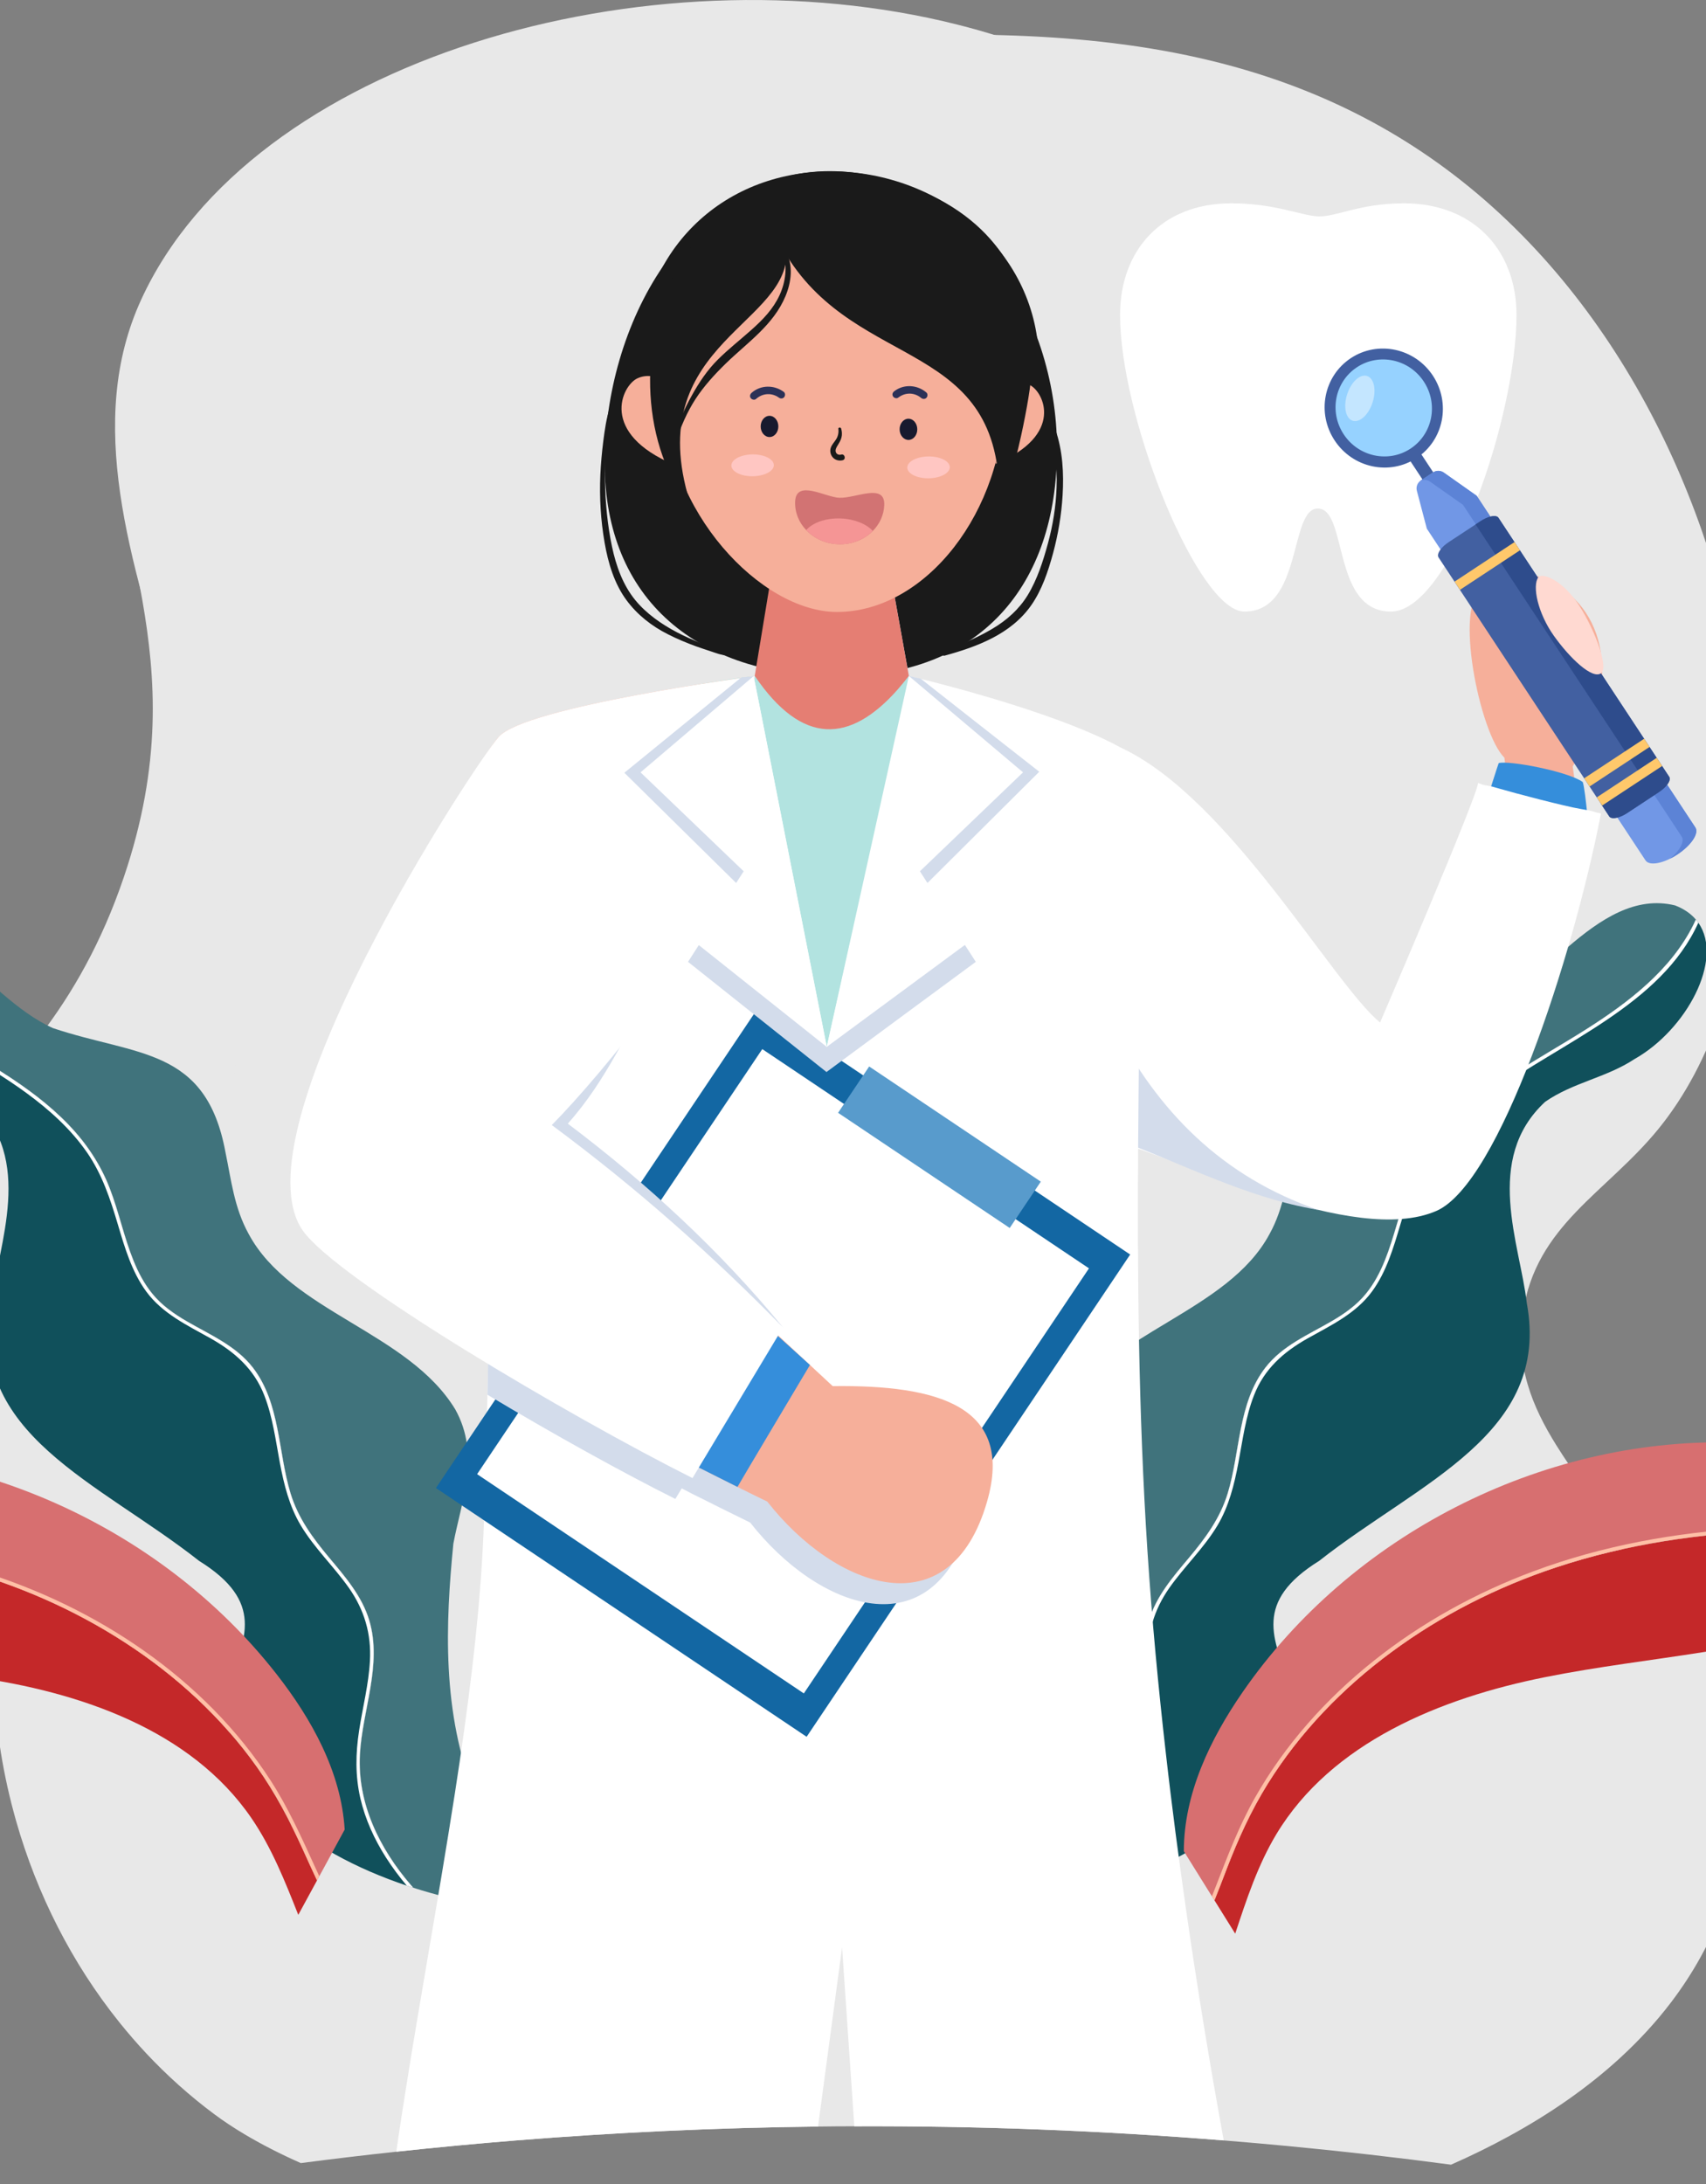 <svg width="50" height="64" viewBox="0 0 50 64" fill="none" xmlns="http://www.w3.org/2000/svg">
<rect x="0" y="0" width="50" height="64" fill="#808080" stroke="none"/>
<g id="Group 1000005183">
<path id="Vector" d="M51.297 24.938C51.295 24.978 51.293 25.02 51.29 25.061C51.286 25.138 51.282 25.215 51.276 25.291C51.069 28.392 50.178 31.155 48.601 33.088C47.067 34.967 45.017 35.897 44.633 38.474C44.404 40.017 44.91 41.222 45.611 42.348C46.624 43.98 48.043 45.448 48.223 47.544C48.292 48.355 48.169 49.167 47.891 49.969C47.449 51.241 46.618 52.487 45.555 53.657C45.235 54.01 44.893 54.357 44.534 54.696C44.391 54.831 44.244 54.965 44.095 55.098C43.522 55.61 42.913 56.101 42.285 56.565C41.087 57.45 39.821 58.242 38.594 58.905C37.989 59.233 37.395 59.529 36.825 59.791C36.188 59.73 35.551 59.673 34.915 59.623C31.312 59.333 27.7 59.194 24.088 59.208C23.733 59.208 23.38 59.211 23.025 59.216C20.064 59.25 17.106 59.386 14.152 59.625C13.414 59.341 12.71 59.045 12.045 58.747C11.659 58.575 11.286 58.401 10.927 58.228C9.627 57.603 8.511 56.987 7.616 56.457C7.425 56.344 7.244 56.234 7.073 56.129C6.387 55.709 5.874 55.365 5.559 55.147C5.395 55.033 5.285 54.953 5.232 54.914C4.993 54.739 4.72 54.538 4.419 54.311C4.25 54.185 4.072 54.051 3.887 53.908C3.539 53.643 3.165 53.349 2.774 53.033C1.797 52.242 0.715 51.3 -0.334 50.235C-0.404 50.163 -0.475 50.092 -0.545 50.018C-3.294 47.172 -5.743 43.495 -5.35 39.513C-4.789 33.814 1.01 33.412 3.625 25.717C4.757 22.389 4.562 19.843 4.175 17.606C3.636 14.496 2.722 11.986 4.476 8.805C6.981 4.259 12.686 2.41 17.633 1.638C18.941 1.434 20.195 1.304 21.323 1.221H21.324C22.566 1.129 23.656 1.092 24.494 1.069C24.667 1.065 24.829 1.061 24.979 1.057C26.287 1.025 27.68 0.991 29.125 1.024C29.233 1.026 29.342 1.029 29.451 1.033C29.558 1.036 29.665 1.039 29.773 1.044C31.638 1.114 33.578 1.312 35.513 1.784C38.184 2.435 40.85 3.609 43.31 5.687C48.114 9.747 50.764 16.103 51.243 21.942C51.328 22.962 51.346 23.965 51.297 24.938Z" fill="#E8E8E8"/>
<path id="Vector_2" d="M51.094 53.468C50.919 54.893 50.489 56.184 49.844 57.346C49.588 57.81 49.297 58.254 48.975 58.678C48.542 59.247 48.051 59.78 47.511 60.279C47.502 60.288 47.493 60.297 47.483 60.305C46.539 61.171 45.443 61.934 44.226 62.599C43.683 62.897 43.115 63.175 42.527 63.434C40.945 63.223 39.362 63.042 37.775 62.891C37.138 62.831 36.501 62.774 35.865 62.723C32.262 62.433 28.65 62.295 25.038 62.309C24.683 62.309 24.33 62.312 23.975 62.317C21.014 62.351 18.056 62.487 15.102 62.725C13.938 62.819 12.776 62.928 11.615 63.054C10.681 63.154 9.748 63.266 8.816 63.387C8.213 63.12 7.66 62.837 7.165 62.541C6.845 62.351 6.548 62.154 6.276 61.951C5.558 61.416 4.896 60.821 4.291 60.177C4.015 59.882 3.75 59.576 3.497 59.261C2.098 57.518 1.08 55.494 0.472 53.362C0.448 53.282 0.426 53.2 0.405 53.119C-0.32 50.438 -0.397 47.6 0.23 44.944C1.201 40.822 3.424 40.609 5.395 36.629C8.168 31.028 6.633 25.658 5.125 20.707C3.803 16.369 2.502 12.353 4.135 8.787C7.364 1.734 18.967 -1.575 28.071 0.724C31.241 1.525 34.051 2.99 36.463 4.885C43.948 10.766 47.591 20.775 46.182 27.831C46.155 27.971 46.125 28.11 46.092 28.247C46.018 28.571 45.932 28.888 45.835 29.197C44.513 33.399 42.588 35.214 41.365 36.898C40.465 38.135 39.943 39.301 40.32 41.291C40.866 44.176 43.859 44.518 46.561 45.449C48.775 46.211 50.794 47.368 51.116 50.645C51.214 51.639 51.204 52.58 51.094 53.468Z" fill="#E8E8E8"/>
<path id="Vector_3" d="M44.446 9.229C44.446 12.199 42.531 17.834 40.805 17.921C40.792 17.921 40.778 17.922 40.765 17.922C39.274 17.922 39.416 15.694 38.925 15.065C38.847 14.966 38.754 14.906 38.637 14.902C37.773 14.866 38.196 17.922 36.47 17.922C36.42 17.922 36.37 17.914 36.317 17.899C34.947 17.509 32.827 12.137 32.827 9.229C32.827 7.33 34.054 5.958 36.087 5.958C37.371 5.958 38.138 6.322 38.637 6.341C39.154 6.361 39.845 5.958 41.148 5.958C41.525 5.958 41.875 6.005 42.196 6.094C43.606 6.484 44.446 7.682 44.446 9.229Z" fill="white"/>
<path id="Vector_4" d="M7.288 36.16C8.511 38.442 11.966 39.03 13.345 41.304C14.086 42.643 13.527 43.964 13.287 45.237C13.058 47.565 12.938 50.188 13.938 52.666C14.475 53.791 15.4 54.832 15.732 55.98C14.661 55.944 13.376 55.724 12.114 55.319C12.09 55.293 12.065 55.266 12.042 55.239C11.126 54.176 10.473 52.852 10.549 51.421C10.617 50.117 11.209 48.793 10.825 47.491C10.615 46.779 10.118 46.206 9.651 45.649C9.168 45.073 8.738 44.49 8.516 43.763C8.146 42.55 8.219 41.123 7.412 40.077C6.919 39.439 6.166 39.12 5.487 38.727C5.107 38.508 4.744 38.254 4.465 37.912C4.227 37.62 4.05 37.285 3.91 36.936C3.633 36.248 3.484 35.518 3.218 34.826C2.949 34.124 2.531 33.502 2.012 32.96C0.876 31.778 -0.607 31.038 -1.976 30.172C-3.214 29.388 -4.477 28.431 -5.14 27.085C-5.162 27.039 -5.184 26.993 -5.205 26.946C-5.059 26.774 -4.858 26.633 -4.596 26.532C-2.288 25.97 -0.513 29.207 1.552 30.128C4.012 30.953 6.038 30.685 6.607 33.761C6.775 34.564 6.86 35.387 7.288 36.16Z" fill="#40737C"/>
<path id="Vector_5" d="M-1.976 30.172C-0.607 31.038 0.876 31.778 2.012 32.96C2.531 33.502 2.948 34.124 3.217 34.826C3.483 35.518 3.633 36.248 3.91 36.936C4.05 37.285 4.226 37.62 4.465 37.912C4.744 38.254 5.107 38.508 5.487 38.727C6.165 39.12 6.919 39.439 7.412 40.077C8.219 41.123 8.145 42.55 8.516 43.763C8.738 44.49 9.168 45.072 9.65 45.649C10.118 46.206 10.615 46.779 10.825 47.491C11.209 48.793 10.617 50.117 10.549 51.421C10.473 52.852 11.126 54.176 12.042 55.239C12.065 55.266 12.089 55.293 12.114 55.319C12.049 55.299 11.986 55.279 11.922 55.257C9.013 54.281 6.291 52.325 6.677 49.389C7.197 48.017 7.759 46.936 5.835 45.74C2.883 43.416 -0.959 42.022 -0.249 38.183C-0.052 36.456 1.028 33.969 -0.787 32.288C-1.597 31.722 -2.581 31.58 -3.403 31.037C-4.928 30.18 -6.033 28.115 -5.277 27.04C-5.256 27.008 -5.232 26.977 -5.205 26.947C-5.185 26.993 -5.163 27.04 -5.14 27.085C-4.477 28.431 -3.214 29.388 -1.976 30.172Z" fill="#10505B"/>
<path id="Vector_6" d="M-1.976 30.172C-0.607 31.038 0.876 31.778 2.011 32.96C2.531 33.502 2.948 34.124 3.217 34.826C3.483 35.518 3.633 36.249 3.91 36.936C4.05 37.285 4.226 37.62 4.465 37.912C4.744 38.255 5.107 38.508 5.487 38.727C6.165 39.12 6.919 39.439 7.412 40.077C8.219 41.123 8.145 42.55 8.516 43.763C8.738 44.49 9.168 45.073 9.65 45.649C10.118 46.206 10.614 46.779 10.825 47.492C11.208 48.793 10.617 50.117 10.548 51.421C10.473 52.852 11.126 54.176 12.042 55.239C12.065 55.266 12.089 55.293 12.113 55.319C12.049 55.3 11.986 55.279 11.922 55.257C11.706 55.002 11.504 54.731 11.317 54.44C10.974 53.904 10.706 53.319 10.562 52.7C10.409 52.04 10.422 51.376 10.525 50.71C10.63 50.03 10.805 49.358 10.842 48.67C10.886 47.883 10.68 47.178 10.226 46.532C9.781 45.9 9.211 45.364 8.813 44.697C8.478 44.135 8.322 43.502 8.202 42.866C8.078 42.202 7.992 41.52 7.745 40.887C7.445 40.117 6.883 39.621 6.175 39.221C5.489 38.836 4.763 38.497 4.285 37.845C3.863 37.267 3.658 36.567 3.457 35.891C3.235 35.144 2.996 34.416 2.549 33.77C2.072 33.082 1.441 32.517 0.77 32.026C-1.25 30.547 -4.195 29.442 -5.277 27.04C-5.256 27.008 -5.232 26.977 -5.205 26.947C-5.185 26.993 -5.163 27.04 -5.14 27.085C-4.477 28.431 -3.214 29.388 -1.976 30.172Z" fill="white"/>
<path id="Vector_7" d="M9.292 55.103L8.742 56.113C8.354 55.133 7.962 54.143 7.366 53.274C5.595 50.692 2.336 49.578 -0.765 49.145C-3.865 48.712 -7.064 48.787 -10.049 47.84C-10.896 47.572 -11.831 47.087 -11.981 46.212C-12.011 46.03 -12.004 45.85 -11.967 45.673C-10.579 45.45 -9.18 45.304 -7.774 45.263C-5.588 45.199 -3.382 45.39 -1.264 45.957C0.48 46.425 2.157 47.153 3.672 48.138C5.166 49.108 6.504 50.334 7.535 51.791C8.069 52.545 8.494 53.356 8.876 54.196C9.014 54.498 9.148 54.802 9.292 55.103Z" fill="#C42829"/>
<path id="Vector_8" d="M10.102 53.614L9.358 54.982L9.292 55.104C9.148 54.803 9.014 54.499 8.876 54.197C8.494 53.356 8.069 52.546 7.535 51.791C6.504 50.334 5.166 49.108 3.672 48.139C2.157 47.154 0.48 46.425 -1.264 45.958C-3.382 45.391 -5.588 45.2 -7.774 45.263C-9.18 45.304 -10.579 45.451 -11.967 45.674C-11.96 45.634 -11.95 45.593 -11.938 45.554C-11.844 45.211 -11.645 44.886 -11.412 44.61C-10.265 43.243 -8.384 42.743 -6.604 42.601C-1.045 42.155 4.667 44.663 8.104 49.057C9.141 50.384 10 51.933 10.102 53.614Z" fill="#D76F70"/>
<path id="Vector_9" d="M9.358 54.981L9.292 55.103C9.148 54.802 9.014 54.498 8.876 54.196C8.494 53.356 8.069 52.545 7.535 51.791C6.504 50.334 5.166 49.108 3.672 48.138C2.157 47.153 0.48 46.425 -1.264 45.957C-3.382 45.39 -5.588 45.199 -7.774 45.263C-9.18 45.304 -10.579 45.45 -11.967 45.673C-11.96 45.633 -11.95 45.593 -11.938 45.554C-10.297 45.293 -8.638 45.139 -6.976 45.139C-4.833 45.139 -2.673 45.396 -0.619 46.026C1.104 46.553 2.753 47.339 4.226 48.378C5.682 49.403 6.967 50.682 7.934 52.18C8.448 52.978 8.834 53.836 9.227 54.697C9.27 54.792 9.314 54.886 9.358 54.981Z" fill="#FFC0A6"/>
<path id="Vector_10" d="M37.209 36.16C35.987 38.442 32.531 39.03 31.152 41.304C30.412 42.643 30.97 43.964 31.21 45.237C31.439 47.565 31.559 50.188 30.559 52.666C30.023 53.791 29.097 54.832 28.765 55.98C29.836 55.944 31.121 55.724 32.384 55.319C32.408 55.293 32.432 55.266 32.455 55.239C33.371 54.176 34.024 52.852 33.949 51.421C33.88 50.117 33.289 48.793 33.672 47.491C33.883 46.779 34.379 46.206 34.847 45.649C35.329 45.073 35.76 44.49 35.981 43.763C36.352 42.55 36.278 41.123 37.085 40.077C37.578 39.439 38.332 39.12 39.01 38.727C39.39 38.508 39.753 38.254 40.032 37.912C40.271 37.62 40.447 37.285 40.587 36.936C40.864 36.248 41.014 35.518 41.28 34.826C41.549 34.124 41.966 33.502 42.486 32.96C43.621 31.778 45.104 31.038 46.473 30.172C47.712 29.388 48.974 28.431 49.637 27.085C49.66 27.039 49.681 26.993 49.702 26.946C49.556 26.774 49.355 26.633 49.093 26.532C46.786 25.97 45.011 29.207 42.946 30.128C40.485 30.953 38.46 30.685 37.891 33.761C37.722 34.564 37.637 35.387 37.209 36.16Z" fill="#40737C"/>
<path id="Vector_11" d="M46.474 30.172C45.104 31.038 43.621 31.778 42.486 32.96C41.966 33.502 41.549 34.124 41.28 34.826C41.014 35.518 40.865 36.248 40.588 36.936C40.447 37.285 40.271 37.62 40.033 37.912C39.753 38.254 39.391 38.508 39.011 38.727C38.332 39.12 37.578 39.439 37.086 40.077C36.279 41.123 36.352 42.55 35.981 43.763C35.76 44.49 35.33 45.072 34.847 45.649C34.379 46.206 33.883 46.779 33.673 47.491C33.289 48.793 33.88 50.117 33.949 51.421C34.025 52.852 33.372 54.176 32.456 55.239C32.432 55.266 32.408 55.293 32.384 55.319C32.448 55.299 32.512 55.279 32.576 55.257C35.484 54.281 38.206 52.325 37.821 49.389C37.301 48.017 36.738 46.936 38.662 45.74C41.614 43.416 45.457 42.022 44.747 38.183C44.549 36.456 43.47 33.969 45.285 32.288C46.095 31.722 47.079 31.58 47.901 31.037C49.425 30.18 50.531 28.115 49.775 27.04C49.754 27.008 49.73 26.977 49.702 26.947C49.682 26.993 49.66 27.04 49.638 27.085C48.975 28.431 47.712 29.388 46.474 30.172Z" fill="#10505B"/>
<path id="Vector_12" d="M46.474 30.172C45.104 31.038 43.621 31.778 42.486 32.96C41.966 33.502 41.549 34.124 41.28 34.826C41.014 35.518 40.865 36.249 40.588 36.936C40.447 37.285 40.271 37.62 40.033 37.912C39.753 38.255 39.391 38.508 39.011 38.727C38.332 39.12 37.578 39.439 37.086 40.077C36.279 41.123 36.352 42.55 35.981 43.763C35.76 44.49 35.33 45.073 34.847 45.649C34.379 46.206 33.883 46.779 33.673 47.492C33.289 48.793 33.88 50.117 33.949 51.421C34.025 52.852 33.372 54.176 32.456 55.239C32.432 55.266 32.408 55.293 32.384 55.319C32.448 55.3 32.512 55.279 32.576 55.257C32.792 55.002 32.994 54.731 33.18 54.44C33.523 53.904 33.791 53.319 33.935 52.7C34.088 52.04 34.075 51.376 33.973 50.71C33.868 50.03 33.692 49.358 33.655 48.67C33.611 47.883 33.818 47.178 34.271 46.532C34.716 45.9 35.287 45.364 35.685 44.697C36.019 44.135 36.175 43.502 36.295 42.866C36.42 42.202 36.506 41.52 36.753 40.887C37.052 40.117 37.614 39.621 38.323 39.221C39.008 38.836 39.735 38.497 40.212 37.845C40.635 37.267 40.839 36.567 41.04 35.891C41.263 35.144 41.501 34.416 41.949 33.77C42.426 33.082 43.056 32.517 43.728 32.026C45.748 30.547 48.692 29.442 49.775 27.04C49.754 27.008 49.73 26.977 49.702 26.947C49.682 26.993 49.66 27.04 49.638 27.085C48.975 28.431 47.712 29.388 46.474 30.172Z" fill="white"/>
<path id="Vector_13" d="M35.594 55.688L36.202 56.664C36.532 55.663 36.865 54.652 37.408 53.749C39.024 51.067 42.211 49.762 45.282 49.148C48.351 48.532 51.549 48.419 54.472 47.297C55.302 46.98 56.207 46.44 56.305 45.558C56.325 45.375 56.307 45.195 56.26 45.021C54.861 44.88 53.455 44.817 52.05 44.859C49.863 44.924 47.672 45.245 45.592 45.936C43.878 46.505 42.247 47.332 40.793 48.404C39.359 49.46 38.095 50.763 37.152 52.278C36.663 53.063 36.287 53.897 35.955 54.758C35.835 55.069 35.719 55.379 35.594 55.688Z" fill="#C42829"/>
<path id="Vector_14" d="M34.696 54.248L35.519 55.57L35.593 55.688C35.718 55.379 35.834 55.068 35.954 54.758C36.286 53.897 36.662 53.062 37.151 52.277C38.094 50.762 39.358 49.459 40.792 48.403C42.246 47.331 43.877 46.505 45.591 45.935C47.671 45.245 49.862 44.923 52.049 44.858C53.455 44.816 54.86 44.88 56.259 45.021C56.249 44.981 56.237 44.941 56.222 44.903C56.108 44.565 55.89 44.253 55.642 43.991C54.416 42.694 52.508 42.306 50.724 42.269C45.147 42.152 39.594 44.993 36.422 49.582C35.465 50.967 34.698 52.564 34.696 54.248Z" fill="#D76F70"/>
<path id="Vector_15" d="M35.52 55.569L35.593 55.688C35.719 55.378 35.835 55.068 35.955 54.758C36.286 53.896 36.663 53.062 37.152 52.277C38.095 50.762 39.359 49.459 40.793 48.403C42.247 47.331 43.878 46.504 45.591 45.935C47.672 45.244 49.863 44.923 52.049 44.858C53.455 44.816 54.86 44.88 56.259 45.02C56.249 44.981 56.237 44.941 56.223 44.903C54.569 44.739 52.904 44.684 51.245 44.782C49.105 44.907 46.964 45.292 44.951 46.042C43.263 46.67 41.663 47.551 40.254 48.675C38.861 49.785 37.654 51.137 36.776 52.689C36.31 53.516 35.976 54.396 35.634 55.278C35.597 55.376 35.559 55.472 35.52 55.569Z" fill="#FFC0A6"/>
<path id="Vector_16" d="M30.979 13.158C30.979 17.181 28.705 19.818 24.582 19.818C20.46 19.818 17.722 17.587 17.722 13.563C17.722 9.539 20.107 5.07 24.23 5.07C28.352 5.07 30.979 9.134 30.979 13.158Z" fill="#1A1A1A"/>
<path id="Vector_17" d="M18.718 10.644C18.718 7.42 21.112 5.022 24.351 5.022C27.59 5.022 30.448 7.42 30.448 10.644C30.448 13.868 27.822 17.27 24.582 17.27C21.343 17.27 18.718 13.868 18.718 10.644Z" fill="#1A1A1A"/>
<path id="Vector_18" d="M26.638 19.807C26.528 19.95 26.411 20.085 26.301 20.215C26.178 19.73 25.712 18.105 25.065 17.276C24.541 16.61 23.356 16.519 22.657 16.545L22.858 15.322L25.828 15.303L26.638 19.807Z" fill="#D3DCEB"/>
<path id="Vector_19" d="M19.825 11.337C19.825 11.337 19.207 10.836 18.675 11.09C18.227 11.305 17.551 12.693 19.766 13.621L19.825 11.337ZM29.133 11.508C29.133 11.508 29.697 11.051 30.182 11.283C30.59 11.479 31.207 12.744 29.187 13.591L29.133 11.508Z" fill="#F6AF9A"/>
<path id="Vector_20" d="M46.094 22.461C46.524 25.144 45.655 31.647 42.099 34.086C38.758 35.205 35.688 34.267 32.631 33.431C31.967 31.644 31.565 26.148 32.972 22.384C35.3 25.098 36.842 30.636 40.466 32.22C42.042 31.362 43.618 24.157 43.72 23.834C43.87 23.159 44.208 22.881 44.091 22.203C43.361 21.488 42.601 17.686 43.444 17.258C44.026 17.125 44.09 19.446 44.411 19.015C45.209 17.945 44.091 16.5 45.188 16.931C46.922 17.612 47.668 19.721 46.094 22.461Z" fill="#F6AF9A"/>
<path id="Vector_21" d="M46.389 22.918C46.476 23.209 46.587 24.549 46.61 24.956C45.63 24.653 44.445 24.234 43.459 23.951C43.553 23.449 43.924 22.363 43.924 22.363C44.197 22.273 45.961 22.604 46.389 22.918Z" fill="#358EDB"/>
<path id="Vector_22" d="M46.922 23.838C46.103 28.059 43.94 34.683 42.098 35.485C39.688 36.534 34.662 33.981 32.63 33.43C32.251 31.701 32.94 34.79 32.322 32.04C31.705 29.29 31.817 25.291 32.873 21.92C36.036 23.402 39.062 28.828 40.447 29.964C40.447 29.964 43.301 23.337 43.32 22.944C43.636 23.066 43.468 22.969 43.915 23.102C44.362 23.235 45.872 23.631 46.332 23.707C46.791 23.782 46.597 23.771 46.922 23.838Z" fill="white"/>
<path id="Vector_23" d="M38.637 35.455C36.49 35.093 34.642 34.083 32.613 33.348C32.58 32.918 32.464 33.058 32.451 32.492C32.439 31.926 32.521 30.666 32.592 29.965C33.931 32.588 35.835 34.489 38.637 35.455Z" fill="#D3DCEB"/>
<path id="Vector_24" d="M22.121 19.81C22.121 19.81 17.338 20.306 14.61 21.992C11.881 23.678 16.496 45.078 16.496 45.078H31.87C31.87 45.078 34.321 23.428 31.915 22.044C29.892 20.879 26.638 19.81 26.638 19.81H22.121V19.81Z" fill="#B2E3E0"/>
<path id="Vector_25" d="M26.637 19.807C26.527 19.95 26.411 20.085 26.301 20.215C24.916 21.774 23.518 21.865 22.12 19.807L22.657 16.545L22.858 15.322L25.828 15.303L26.637 19.807Z" fill="#E57E73"/>
<path id="Vector_26" d="M35.865 62.723C32.262 62.433 28.65 62.295 25.038 62.309L24.966 61.249L24.68 57.064L24.118 61.255L23.975 62.317C21.015 62.351 18.056 62.487 15.102 62.725C13.939 62.819 12.776 62.928 11.615 63.054C11.666 62.694 11.721 62.333 11.776 61.97C11.809 61.757 11.843 61.543 11.877 61.328C11.991 60.601 12.112 59.87 12.235 59.139C12.248 59.061 12.261 58.983 12.274 58.906C12.434 57.956 12.596 57.006 12.757 56.06C12.819 55.696 12.88 55.332 12.94 54.971C13.076 54.159 13.207 53.351 13.332 52.55C13.379 52.243 13.426 51.938 13.471 51.632C13.835 49.171 14.111 46.783 14.185 44.55L14.188 44.476C14.2 44.099 14.211 43.727 14.221 43.359C14.227 43.177 14.232 42.997 14.237 42.818C14.251 42.327 14.262 41.843 14.273 41.369C14.277 41.202 14.281 41.036 14.285 40.871C14.292 40.568 14.298 40.267 14.305 39.97C14.309 39.764 14.314 39.559 14.318 39.356C14.334 38.602 14.35 37.87 14.368 37.161C14.373 36.924 14.38 36.691 14.386 36.459C14.394 36.153 14.402 35.851 14.411 35.554C14.412 35.514 14.414 35.474 14.415 35.434C14.429 34.986 14.445 34.548 14.463 34.119C14.467 34.013 14.471 33.907 14.477 33.803C14.476 33.801 14.477 33.8 14.477 33.8C14.483 33.668 14.489 33.538 14.495 33.408C14.496 33.387 14.497 33.365 14.498 33.345C14.508 33.144 14.519 32.944 14.53 32.746C14.533 32.685 14.536 32.624 14.541 32.564C14.555 32.33 14.569 32.101 14.584 31.874C14.586 31.838 14.588 31.802 14.592 31.768C14.6 31.645 14.61 31.524 14.619 31.405C14.629 31.281 14.639 31.158 14.649 31.035C14.649 31.034 14.649 31.03 14.65 31.029C14.66 30.904 14.671 30.781 14.683 30.659C14.693 30.546 14.704 30.432 14.716 30.32C14.741 30.057 14.77 29.799 14.802 29.547C14.814 29.447 14.827 29.347 14.84 29.249C14.841 29.234 14.843 29.219 14.846 29.203C14.858 29.106 14.873 29.009 14.886 28.913C14.931 28.601 14.98 28.298 15.033 28.005C15.037 27.983 15.041 27.962 15.045 27.942C15.064 27.839 15.084 27.738 15.104 27.638C15.124 27.536 15.146 27.435 15.166 27.335C15.166 27.334 15.168 27.331 15.168 27.33C15.189 27.232 15.211 27.136 15.234 27.041C15.257 26.943 15.28 26.847 15.305 26.752C15.328 26.661 15.351 26.571 15.376 26.481C15.397 26.405 15.419 26.328 15.441 26.254C15.452 26.216 15.463 26.178 15.476 26.14C15.496 26.069 15.518 25.998 15.541 25.929C15.567 25.848 15.593 25.77 15.62 25.692C15.623 25.683 15.626 25.675 15.629 25.668C15.655 25.589 15.683 25.512 15.712 25.436C15.719 25.417 15.726 25.398 15.733 25.379C15.76 25.308 15.789 25.236 15.816 25.167C15.849 25.087 15.882 25.009 15.916 24.931C15.919 24.922 15.923 24.915 15.927 24.907C15.954 24.844 15.981 24.783 16.01 24.723C16.018 24.706 16.025 24.689 16.034 24.673C16.054 24.629 16.076 24.586 16.097 24.542C16.111 24.512 16.126 24.483 16.141 24.454C16.169 24.399 16.199 24.344 16.229 24.29C16.245 24.258 16.262 24.226 16.281 24.194C16.299 24.16 16.319 24.127 16.339 24.093C16.36 24.055 16.383 24.017 16.405 23.981C16.436 23.929 16.467 23.879 16.499 23.83C16.69 23.529 16.907 23.245 17.143 22.977C17.167 22.948 17.192 22.92 17.219 22.892C17.266 22.838 17.316 22.785 17.365 22.733C17.367 22.731 17.368 22.73 17.37 22.728C17.416 22.68 17.462 22.632 17.508 22.586C17.518 22.576 17.529 22.565 17.54 22.555C17.582 22.512 17.625 22.471 17.667 22.431C18.191 21.93 18.765 21.499 19.323 21.138C19.371 21.107 19.42 21.076 19.468 21.047C19.527 21.009 19.587 20.973 19.645 20.938C19.821 20.83 19.994 20.731 20.162 20.639C20.724 20.329 21.225 20.106 21.581 19.97H21.582C21.807 19.884 21.973 19.834 22.061 19.821V19.82H22.064C22.07 19.819 22.076 19.818 22.08 19.818H22.081C22.082 19.817 22.083 19.817 22.084 19.817H22.09L22.099 19.863L22.106 19.895V19.896L22.666 22.733L24.231 30.669V30.67L24.232 30.675L24.233 30.674L26.019 22.733L26.212 21.869L26.214 21.865L26.67 19.837L26.673 19.824C26.674 19.823 26.675 19.822 26.675 19.822C26.677 19.82 26.677 19.819 26.677 19.819C26.68 19.817 26.68 19.817 26.68 19.817L26.683 19.82L26.686 19.824C26.743 19.837 26.848 19.86 26.994 19.896C27.209 19.949 27.512 20.025 27.873 20.123C29.273 20.499 31.534 21.178 32.873 21.921C32.942 21.959 33.002 22.036 33.055 22.151V22.151C33.093 22.232 33.127 22.331 33.156 22.449C33.453 23.596 33.431 26.436 33.389 30.183V30.184C33.377 31.273 33.364 32.438 33.356 33.661C33.333 37.259 33.362 41.355 33.63 45.454C33.761 47.451 33.948 49.448 34.17 51.385C34.214 51.777 34.26 52.165 34.307 52.551C34.404 53.349 34.507 54.135 34.613 54.904C34.623 54.979 34.633 55.053 34.644 55.127C34.974 57.514 35.334 59.732 35.672 61.644C35.737 62.016 35.801 62.375 35.865 62.723Z" fill="white"/>
<path id="Vector_27" d="M33.123 36.763L22.259 29.473L12.776 43.605L23.641 50.895L33.123 36.763Z" fill="#1367A3"/>
<path id="Vector_28" d="M31.916 37.168L22.341 30.743L13.983 43.199L23.559 49.624L31.916 37.168Z" fill="white"/>
<path id="Vector_29" d="M30.504 34.627L25.474 31.252L24.563 32.61L29.593 35.985L30.504 34.627Z" fill="#589BCC"/>
<path id="Vector_30" d="M28.427 44.618C27.34 48.391 23.981 47.162 21.987 44.618C21.987 44.618 21.657 44.456 21.107 44.184C21.107 44.184 21.094 44.178 21.081 44.171C20.855 44.055 20.589 43.925 20.291 43.777C20.188 43.725 20.078 43.666 19.981 43.615L19.793 43.925C18.291 43.175 16.24 42.042 14.285 40.871C14.466 32.748 14.466 27.001 16.499 23.829C17.418 22.386 18.932 21.312 20.162 20.639C21.023 20.503 21.618 20.425 21.618 20.425L20.576 26.593C20.395 27.635 19.003 29.635 17.638 31.337C17.612 31.383 17.593 31.434 17.56 31.479C17.152 32.204 16.712 32.897 16.136 33.538C18.453 35.285 20.608 37.272 22.447 39.511L22.304 39.745L23.903 41.233C26.971 41.194 29.236 41.809 28.427 44.618Z" fill="#D3DCEB"/>
<path id="Vector_31" d="M28.929 44.004C27.841 47.778 24.482 46.548 22.489 44.004C22.489 44.004 21.725 43.635 20.553 43.04C16.942 41.228 10.622 37.111 9.612 35.681C7.593 32.794 13.842 22.484 14.612 21.598C15.376 20.704 22.12 19.811 22.12 19.811L18.942 27.571L16.172 32.969L22.754 39.085L24.405 40.619C27.472 40.581 29.738 41.195 28.929 44.004Z" fill="#F6AF9A"/>
<path id="Vector_32" d="M16.641 32.927C17.215 32.286 17.659 31.588 18.067 30.867C18.3 30.456 18.51 30.034 18.709 29.607C18.894 29.173 19.089 28.745 19.239 28.297L17.647 30.603C17.11 31.352 16.573 32.125 15.95 32.736L15.677 33.003L15.98 33.228C17.181 34.117 18.353 35.043 19.51 35.991L21.232 37.434L22.949 38.899C21.11 36.657 18.961 34.675 16.641 32.927Z" fill="#D3DCEB"/>
<path id="Vector_33" d="M19.925 42.725C19.925 42.725 21.62 43.576 21.614 43.573C21.608 43.57 23.738 40 23.738 40L22.49 38.873L21.039 39.997L19.925 42.725Z" fill="#358EDB"/>
<path id="Vector_34" d="M22.948 38.899L20.296 43.314C16.685 41.502 9.886 37.494 8.876 36.063C6.857 33.177 13.842 22.484 14.612 21.598C15.376 20.704 22.12 19.811 22.12 19.811L21.078 25.977C20.8 27.569 17.706 31.416 16.172 32.969C18.682 34.827 20.913 36.817 22.948 38.899Z" fill="white"/>
<path id="Vector_35" d="M30.459 22.615C30.452 22.611 26.988 19.894 26.982 19.886L26.637 19.809L24.442 30.446L24.23 30.678L24.03 30.446L22.088 19.817L21.723 19.853L18.299 22.645L21.622 25.921L20.165 28.186C20.435 28.4 23.974 31.218 24.223 31.415C24.489 31.214 28.311 28.399 28.599 28.186L27.136 25.921L30.459 22.615Z" fill="#D3DCEB"/>
<path id="Vector_36" d="M20.43 27.655L21.796 25.532L18.773 22.633L22.081 19.818H22.087L24.23 30.678L20.43 27.655Z" fill="white"/>
<path id="Vector_37" d="M26.961 25.532L28.327 27.655L24.23 30.678L26.638 19.809L29.984 22.633L26.961 25.532Z" fill="white"/>
<path id="Vector_38" d="M29.436 11.635C29.436 14.97 27.142 17.933 24.529 17.933C22.31 17.933 19.488 14.97 19.488 11.635C19.488 8.3 21.715 5.595 24.462 5.595C27.209 5.595 29.436 8.3 29.436 11.635Z" fill="#F6AF9A"/>
<path id="Vector_39" d="M23.304 14.699C23.292 15.017 23.415 15.312 23.629 15.534C23.857 15.775 24.189 15.933 24.564 15.947C24.965 15.963 25.331 15.811 25.58 15.559C25.779 15.359 25.905 15.094 25.916 14.802C25.942 14.14 25.084 14.606 24.596 14.587C24.189 14.57 23.33 14.038 23.304 14.699Z" fill="#D27373"/>
<path id="Vector_40" d="M23.628 15.534C23.857 15.775 24.189 15.932 24.563 15.947C24.965 15.963 25.331 15.81 25.58 15.559C25.391 15.353 25.043 15.209 24.641 15.193C24.205 15.176 23.821 15.315 23.628 15.534Z" fill="#F59595"/>
<path id="Vector_41" d="M26.366 12.582C26.367 12.754 26.484 12.892 26.627 12.892C26.77 12.891 26.885 12.751 26.884 12.579C26.883 12.407 26.766 12.269 26.623 12.27C26.48 12.271 26.365 12.411 26.366 12.582Z" fill="#181A2E"/>
<path id="Vector_42" d="M22.812 12.496C22.812 12.667 22.697 12.807 22.553 12.807C22.41 12.807 22.294 12.668 22.294 12.496C22.294 12.325 22.41 12.185 22.553 12.185C22.696 12.185 22.812 12.324 22.812 12.496Z" fill="#181A2E"/>
<path id="Vector_43" d="M26.211 11.463C26.492 11.248 26.886 11.275 27.15 11.501C27.196 11.54 27.191 11.618 27.151 11.658C27.107 11.703 27.04 11.698 26.994 11.659C26.907 11.584 26.787 11.538 26.674 11.535C26.545 11.531 26.429 11.573 26.324 11.653C26.276 11.69 26.2 11.662 26.172 11.615C26.138 11.558 26.163 11.499 26.211 11.463ZM22.03 11.51C22.295 11.276 22.69 11.276 22.97 11.483C23.018 11.518 23.019 11.596 22.982 11.639C22.941 11.688 22.874 11.687 22.826 11.651C22.732 11.582 22.61 11.545 22.497 11.55C22.368 11.556 22.255 11.605 22.156 11.693C22.111 11.732 22.033 11.71 22.002 11.665C21.964 11.611 21.985 11.55 22.03 11.51Z" fill="#2C3157"/>
<path id="Vector_44" d="M21.435 13.643C21.437 13.82 21.717 13.96 22.061 13.956C22.405 13.952 22.682 13.806 22.68 13.629C22.678 13.453 22.398 13.313 22.054 13.316C21.71 13.32 21.433 13.467 21.435 13.643ZM26.591 13.703C26.593 13.88 26.873 14.02 27.217 14.016C27.561 14.012 27.838 13.865 27.837 13.689C27.834 13.512 27.554 13.372 27.21 13.376C26.866 13.38 26.589 13.527 26.591 13.703Z" fill="#FFC6C2"/>
<path id="Vector_45" d="M24.652 13.321C24.589 13.339 24.523 13.315 24.498 13.252C24.471 13.182 24.514 13.11 24.55 13.052C24.594 12.979 24.639 12.909 24.661 12.826C24.684 12.737 24.679 12.645 24.652 12.557C24.639 12.515 24.565 12.52 24.571 12.568C24.584 12.671 24.564 12.778 24.509 12.867C24.459 12.949 24.388 13.018 24.353 13.11C24.316 13.206 24.335 13.314 24.399 13.394C24.471 13.483 24.589 13.514 24.697 13.487C24.805 13.46 24.758 13.289 24.652 13.321Z" fill="#1A1A1A"/>
<path id="Vector_46" d="M30.221 11.039C30.161 11.86 29.619 14.432 29.286 14.731C29.384 9.91 25.174 10.916 23.053 7.484C22.976 9.588 18.703 10.201 20.279 14.9C18.79 13.115 18.687 10.11 19.807 7.959C21.567 4.582 24.491 4.901 25.671 5.173C28.972 5.935 29.809 7.974 30.093 9.051C30.225 9.548 30.272 10.309 30.221 11.039Z" fill="#1A1A1A"/>
<path id="Vector_47" d="M23.039 7.374C23.016 7.33 22.946 7.36 22.959 7.407C23.077 7.827 23.028 8.258 22.846 8.653C22.657 9.061 22.357 9.368 22.025 9.664C21.697 9.957 21.348 10.229 21.036 10.54C20.726 10.849 20.491 11.204 20.279 11.584C20.044 12.005 19.848 12.451 19.734 12.921C19.722 12.969 19.793 12.988 19.809 12.941C19.953 12.505 20.134 12.08 20.384 11.694C20.63 11.315 20.947 10.969 21.27 10.654C21.905 10.036 22.671 9.524 23.023 8.675C23.194 8.263 23.252 7.782 23.039 7.374ZM21.288 19.157C21.188 19.087 21.077 19.054 20.963 19.013C20.823 18.962 20.683 18.909 20.545 18.852C20.308 18.752 20.072 18.65 19.844 18.531C19.389 18.292 18.947 17.986 18.619 17.586C18.253 17.138 18.056 16.58 17.937 16.02C17.805 15.394 17.744 14.748 17.732 14.109C17.726 13.746 17.737 13.384 17.775 13.023C17.813 12.663 17.884 12.309 17.932 11.95C17.937 11.915 17.881 11.91 17.871 11.942C17.771 12.262 17.724 12.597 17.681 12.929C17.64 13.258 17.61 13.589 17.595 13.92C17.566 14.583 17.606 15.248 17.72 15.902C17.823 16.496 18.001 17.1 18.364 17.591C18.679 18.017 19.099 18.346 19.57 18.584C19.839 18.721 20.118 18.838 20.402 18.941C20.548 18.993 20.695 19.041 20.842 19.09C20.985 19.137 21.125 19.195 21.276 19.2C21.301 19.201 21.305 19.169 21.288 19.157ZM30.934 12.594C30.913 12.535 30.834 12.559 30.843 12.619C30.923 13.173 30.984 13.728 30.966 14.289C30.947 14.842 30.859 15.387 30.714 15.921C30.572 16.441 30.403 16.975 30.121 17.439C29.867 17.855 29.506 18.176 29.089 18.423C28.628 18.697 28.131 18.899 27.64 19.111C27.581 19.137 27.624 19.23 27.683 19.214C28.636 18.953 29.625 18.585 30.217 17.746C30.534 17.297 30.718 16.747 30.861 16.221C31.012 15.666 31.109 15.089 31.143 14.515C31.182 13.872 31.146 13.207 30.934 12.594Z" fill="#1A1A1A"/>
<path id="Vector_48" d="M41.028 12.359L40.712 12.567L42.556 15.363L42.871 15.155L41.028 12.359Z" fill="#4260A1"/>
<path id="Vector_49" d="M41.52 13.42C42.315 12.896 42.528 11.816 41.995 11.008C41.463 10.201 40.386 9.971 39.591 10.495C38.796 11.02 38.583 12.1 39.116 12.907C39.648 13.715 40.725 13.945 41.52 13.42Z" fill="#4260A1"/>
<path id="Vector_50" d="M41.341 13.146C41.989 12.719 42.163 11.839 41.729 11.181C41.295 10.522 40.417 10.335 39.769 10.762C39.121 11.19 38.947 12.07 39.382 12.728C39.816 13.386 40.693 13.574 41.341 13.146Z" fill="#96D2FF"/>
<path id="Vector_51" d="M40.228 11.794C40.345 11.432 40.273 11.085 40.067 11.018C39.861 10.952 39.6 11.192 39.483 11.554C39.366 11.916 39.438 12.263 39.644 12.329C39.85 12.396 40.111 12.156 40.228 11.794Z" fill="#C4E6FF"/>
<path id="Vector_52" d="M42.315 13.848C42.221 13.782 42.096 13.78 42 13.843L41.642 14.079C41.542 14.145 41.495 14.267 41.526 14.383L41.818 15.492L48.227 25.213C48.34 25.384 48.757 25.306 49.16 25.04C49.566 24.773 49.802 24.42 49.689 24.249L43.279 14.528L42.315 13.848Z" fill="#7197E6"/>
<path id="Vector_53" d="M42.315 13.849C42.221 13.783 42.096 13.781 42 13.844L41.642 14.08C41.635 14.085 41.629 14.091 41.622 14.096C41.714 14.047 41.826 14.053 41.913 14.114L42.878 14.794L49.287 24.515C49.38 24.657 49.235 24.922 48.952 25.161C49.021 25.127 49.091 25.087 49.16 25.041C49.566 24.774 49.802 24.421 49.689 24.25L43.279 14.529L42.315 13.849Z" fill="#5C83D6"/>
<path id="Vector_54" d="M43.918 15.174L48.923 22.765C48.958 22.818 48.931 22.904 48.862 22.995C48.807 23.068 48.725 23.143 48.626 23.209L47.69 23.826C47.589 23.892 47.489 23.937 47.401 23.96C47.29 23.987 47.2 23.978 47.165 23.924L42.16 16.333C42.125 16.279 42.151 16.193 42.22 16.102C42.276 16.029 42.356 15.955 42.456 15.889L43.393 15.272C43.492 15.207 43.593 15.161 43.682 15.139C43.793 15.111 43.883 15.12 43.918 15.174Z" fill="#4260A1"/>
<path id="Vector_55" d="M43.682 15.139C43.593 15.161 43.491 15.207 43.392 15.272L43.246 15.368L48.007 22.589C48.042 22.642 48.015 22.728 47.946 22.82C47.891 22.892 47.809 22.968 47.71 23.033L46.92 23.554L47.164 23.924C47.2 23.978 47.289 23.987 47.4 23.96C47.489 23.937 47.589 23.892 47.689 23.826L48.625 23.209C48.724 23.143 48.806 23.068 48.862 22.995C48.931 22.904 48.957 22.818 48.922 22.765L43.917 15.174C43.882 15.12 43.792 15.111 43.682 15.139Z" fill="#2E4C8C"/>
<path id="Vector_56" d="M48.557 22.206L46.799 23.366L46.957 23.605L48.715 22.446L48.557 22.206Z" fill="#FFC86B"/>
<path id="Vector_57" d="M48.188 21.648L46.43 22.807L46.589 23.047L48.347 21.888L48.188 21.648Z" fill="#FFC86B"/>
<path id="Vector_58" d="M44.389 15.884L42.631 17.044L42.79 17.284L44.548 16.125L44.389 15.884Z" fill="#FFC86B"/>
<path id="Vector_59" d="M46.199 17.621C46.669 18.281 47.178 19.548 46.922 19.73C46.667 19.912 46.011 19.292 45.541 18.631C45.071 17.971 44.9 17.168 45.086 16.916C45.185 16.782 45.728 16.961 46.199 17.621Z" fill="#FFD9D1"/>
</g>
</svg>
